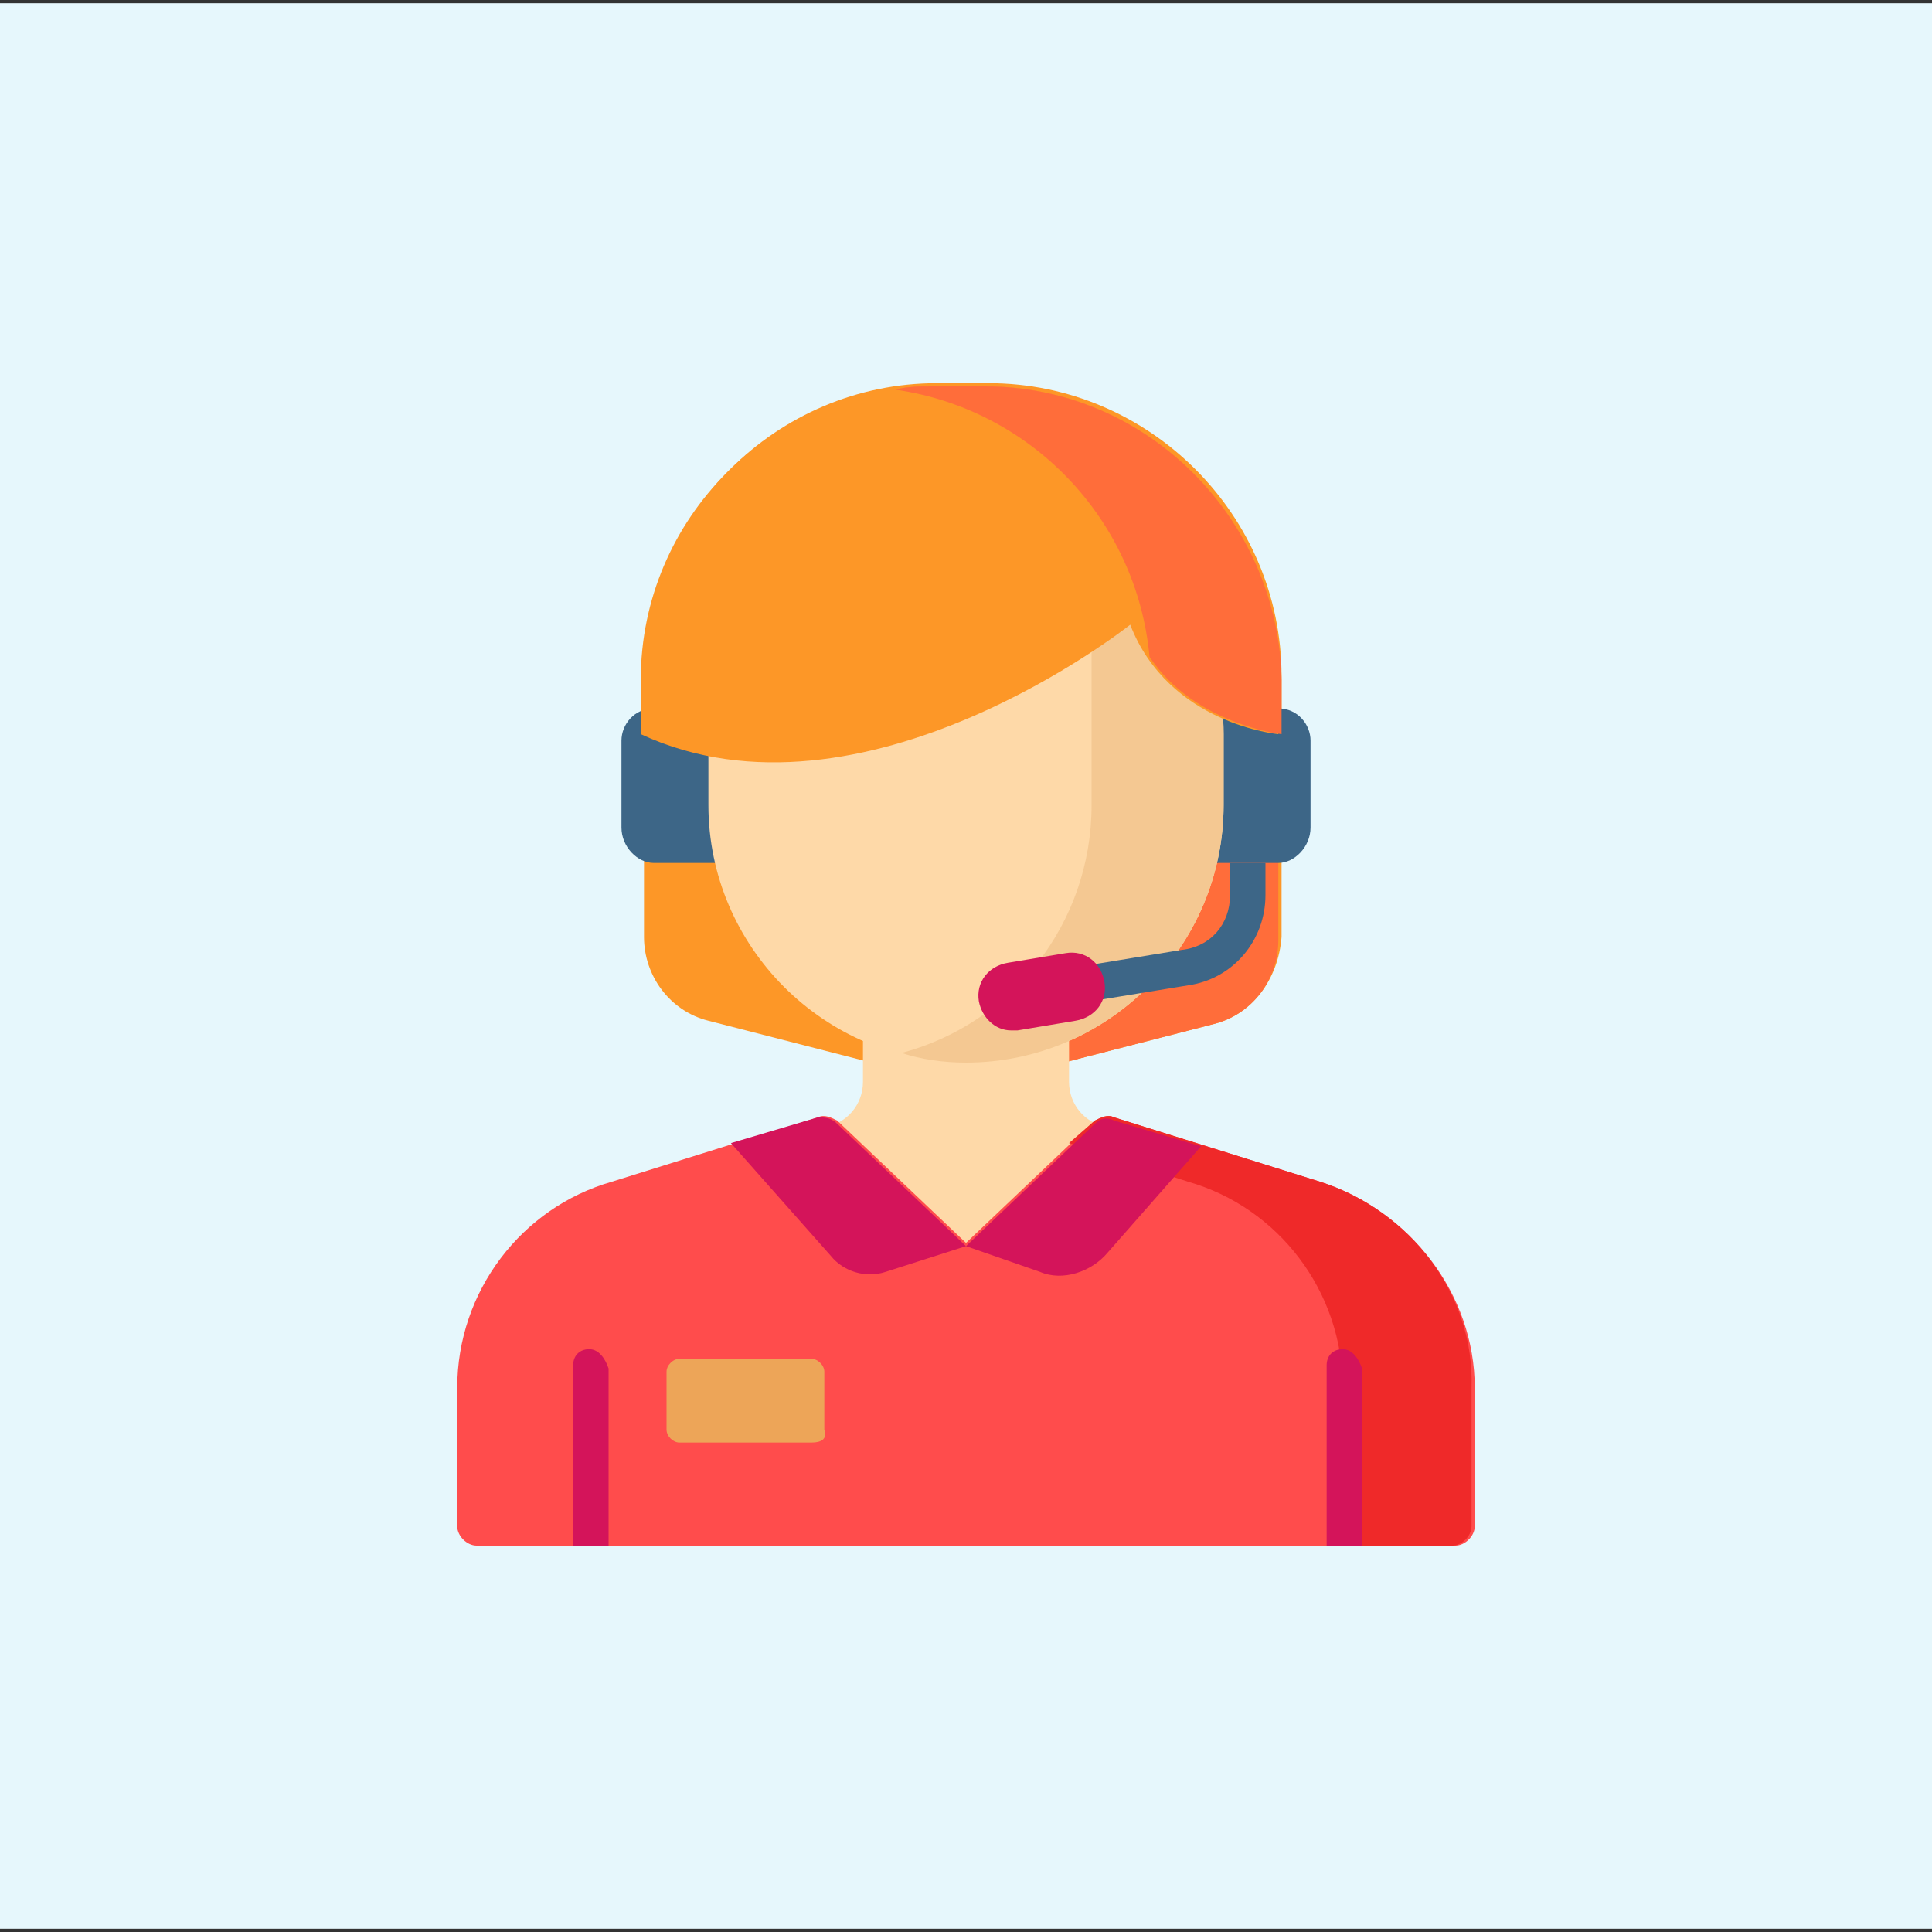 <?xml version="1.0" encoding="utf-8"?>
<!-- Generator: Adobe Illustrator 25.4.1, SVG Export Plug-In . SVG Version: 6.00 Build 0)  -->
<svg version="1.1" id="Capa_1" xmlns="http://www.w3.org/2000/svg" xmlns:xlink="http://www.w3.org/1999/xlink" x="0px" y="0px"
	 width="60px" height="60px" viewBox="0 0 60 60" style="enable-background:new 0 0 60 60;" xml:space="preserve">
<rect x="0" y="0" width="60" height="60" fill="#333333" stroke="none"/>
<style type="text/css">
	.st0{fill:#E6F7FC;}
	.st1{fill:#FD9727;}
	.st2{fill:#FF6D3A;}
	.st3{fill:#3D6687;}
	.st4{fill:#FED9A8;}
	.st5{fill:#FF4C4C;}
	.st6{fill:#EF2929;}
	.st7{fill:#F4C892;}
	.st8{fill:#D4145A;}
	.st9{fill:#EDA558;}
</style>
<rect x="0" y="0.1" class="st0" width="60" height="59.8"/>
<path class="st1" d="M37.7,31.8l-7,1.8c-0.4,0.1-0.9,0.1-1.3,0l-7.4-1.9c-1.2-0.3-2-1.4-2-2.6v-8.1c0-5,4.1-9.1,9.1-9.1h1.6
	c5,0,9.1,4.1,9.1,9.1v8.1C39.7,30.4,38.9,31.5,37.7,31.8z"/>
<path class="st2" d="M30.6,12H29c-0.4,0-0.8,0-1.2,0.1c4.4,0.6,7.9,4.4,7.9,9v8.1c0,1.2-0.8,2.3-2,2.6L28,33.3l1.4,0.3
	c0.4,0.1,0.9,0.1,1.3,0l7-1.8c1.2-0.3,2-1.4,2-2.6v-8.1C39.7,16.1,35.6,12,30.6,12z"/>
<g>
	<path class="st3" d="M20.3,26.8h1.9V22h-1.9c-0.6,0-1,0.5-1,1v2.7C19.3,26.3,19.8,26.8,20.3,26.8z"/>
	<path class="st3" d="M39.7,26.8h-1.9V22h1.9c0.6,0,1,0.5,1,1v2.7C40.7,26.3,40.2,26.8,39.7,26.8z"/>
</g>
<path class="st4" d="M34.4,35c-0.7-0.1-1.2-0.7-1.2-1.4v-3.3H30l0,0h-3.2v3.3c0,0.7-0.5,1.3-1.2,1.4l-0.8,0.2v5.2H30l0,0h5.1v-5.2
	L34.4,35z"/>
<path class="st5" d="M41,36.7l-6.4-2c-0.2-0.1-0.4,0-0.6,0.1l-4,3.8l-4-3.8c-0.2-0.1-0.4-0.2-0.6-0.1l-6.4,2
	c-2.8,0.8-4.8,3.4-4.8,6.4v4.3c0,0.3,0.3,0.6,0.6,0.6h30.4c0.3,0,0.6-0.3,0.6-0.6v-4.3C45.8,40.2,43.8,37.6,41,36.7z"/>
<path class="st6" d="M41,36.7l-6.4-2c-0.2-0.1-0.4,0-0.6,0.1l-0.8,0.7l3.7,1.2c2.8,0.8,4.8,3.4,4.8,6.4V48h3.4
	c0.3,0,0.6-0.3,0.6-0.6v-4.3C45.8,40.2,43.8,37.6,41,36.7z"/>
<path class="st4" d="M30,33L30,33c-4.4,0-8-3.6-8-8v-2.2c0-4.4,3.6-8,8-8l0,0c4.4,0,8,3.6,8,8V25C38,29.4,34.4,33,30,33z"/>
<path class="st7" d="M33.9,15.9V25c0,3.7-2.5,6.8-5.9,7.7c0.6,0.2,1.3,0.3,2,0.3l0,0c4.4,0,8-3.6,8-8v-2.2
	C38,19.8,36.3,17.2,33.9,15.9z"/>
<g>
	<path class="st8" d="M26,34.9l4,3.8l-2.5,0.8c-0.6,0.2-1.3,0-1.7-0.5l-3.1-3.5l2.7-0.8C25.6,34.7,25.8,34.7,26,34.9z"/>
	<path class="st8" d="M34,34.9l-4,3.8l2.3,0.8c0.7,0.3,1.6,0,2.1-0.6l2.9-3.3l-2.7-0.8C34.4,34.7,34.2,34.7,34,34.9z"/>
</g>
<path class="st9" d="M25.2,44.8h-4.1c-0.2,0-0.4-0.2-0.4-0.4v-1.8c0-0.2,0.2-0.4,0.4-0.4h4.1c0.2,0,0.4,0.2,0.4,0.4v1.8
	C25.7,44.7,25.5,44.8,25.2,44.8z"/>
<path class="st1" d="M39.7,22.8c0,0-3.4-0.3-4.6-3.4c0,0-8.3,6.6-15.2,3.4v-1.7c0-5,4.1-9.1,9.1-9.1h1.6c5,0,9.1,4.1,9.1,9.1V22.8z"
	/>
<path class="st2" d="M30.6,12H29c-0.4,0-0.8,0-1.2,0.1c4.2,0.6,7.5,4,7.9,8.3c1.4,2.1,4.1,2.4,4.1,2.4v-1.7
	C39.7,16.1,35.6,12,30.6,12z"/>
<g>
	<path class="st8" d="M41.7,41.9c-0.3,0-0.5,0.2-0.5,0.5V48h1.1v-5.5C42.2,42.2,42,41.9,41.7,41.9z"/>
	<path class="st8" d="M18.3,41.9c-0.3,0-0.5,0.2-0.5,0.5V48h1.1v-5.5C18.8,42.2,18.6,41.9,18.3,41.9z"/>
</g>
<path class="st3" d="M38.2,26.8v1c0,0.9-0.6,1.6-1.5,1.7l-5.5,0.9c-0.3,0.1-0.5,0.3-0.4,0.6c0,0.3,0.3,0.5,0.5,0.5c0,0,0.1,0,0.1,0
	l5.5-0.9c1.4-0.2,2.4-1.4,2.4-2.8v-1H38.2z"/>
<path class="st8" d="M31.4,32c-0.5,0-0.9-0.4-1-0.9c-0.1-0.6,0.3-1.1,0.9-1.2l1.8-0.3c0.6-0.1,1.1,0.3,1.2,0.9
	c0.1,0.6-0.3,1.1-0.9,1.2L31.6,32C31.5,32,31.5,32,31.4,32z"/>
</svg>
